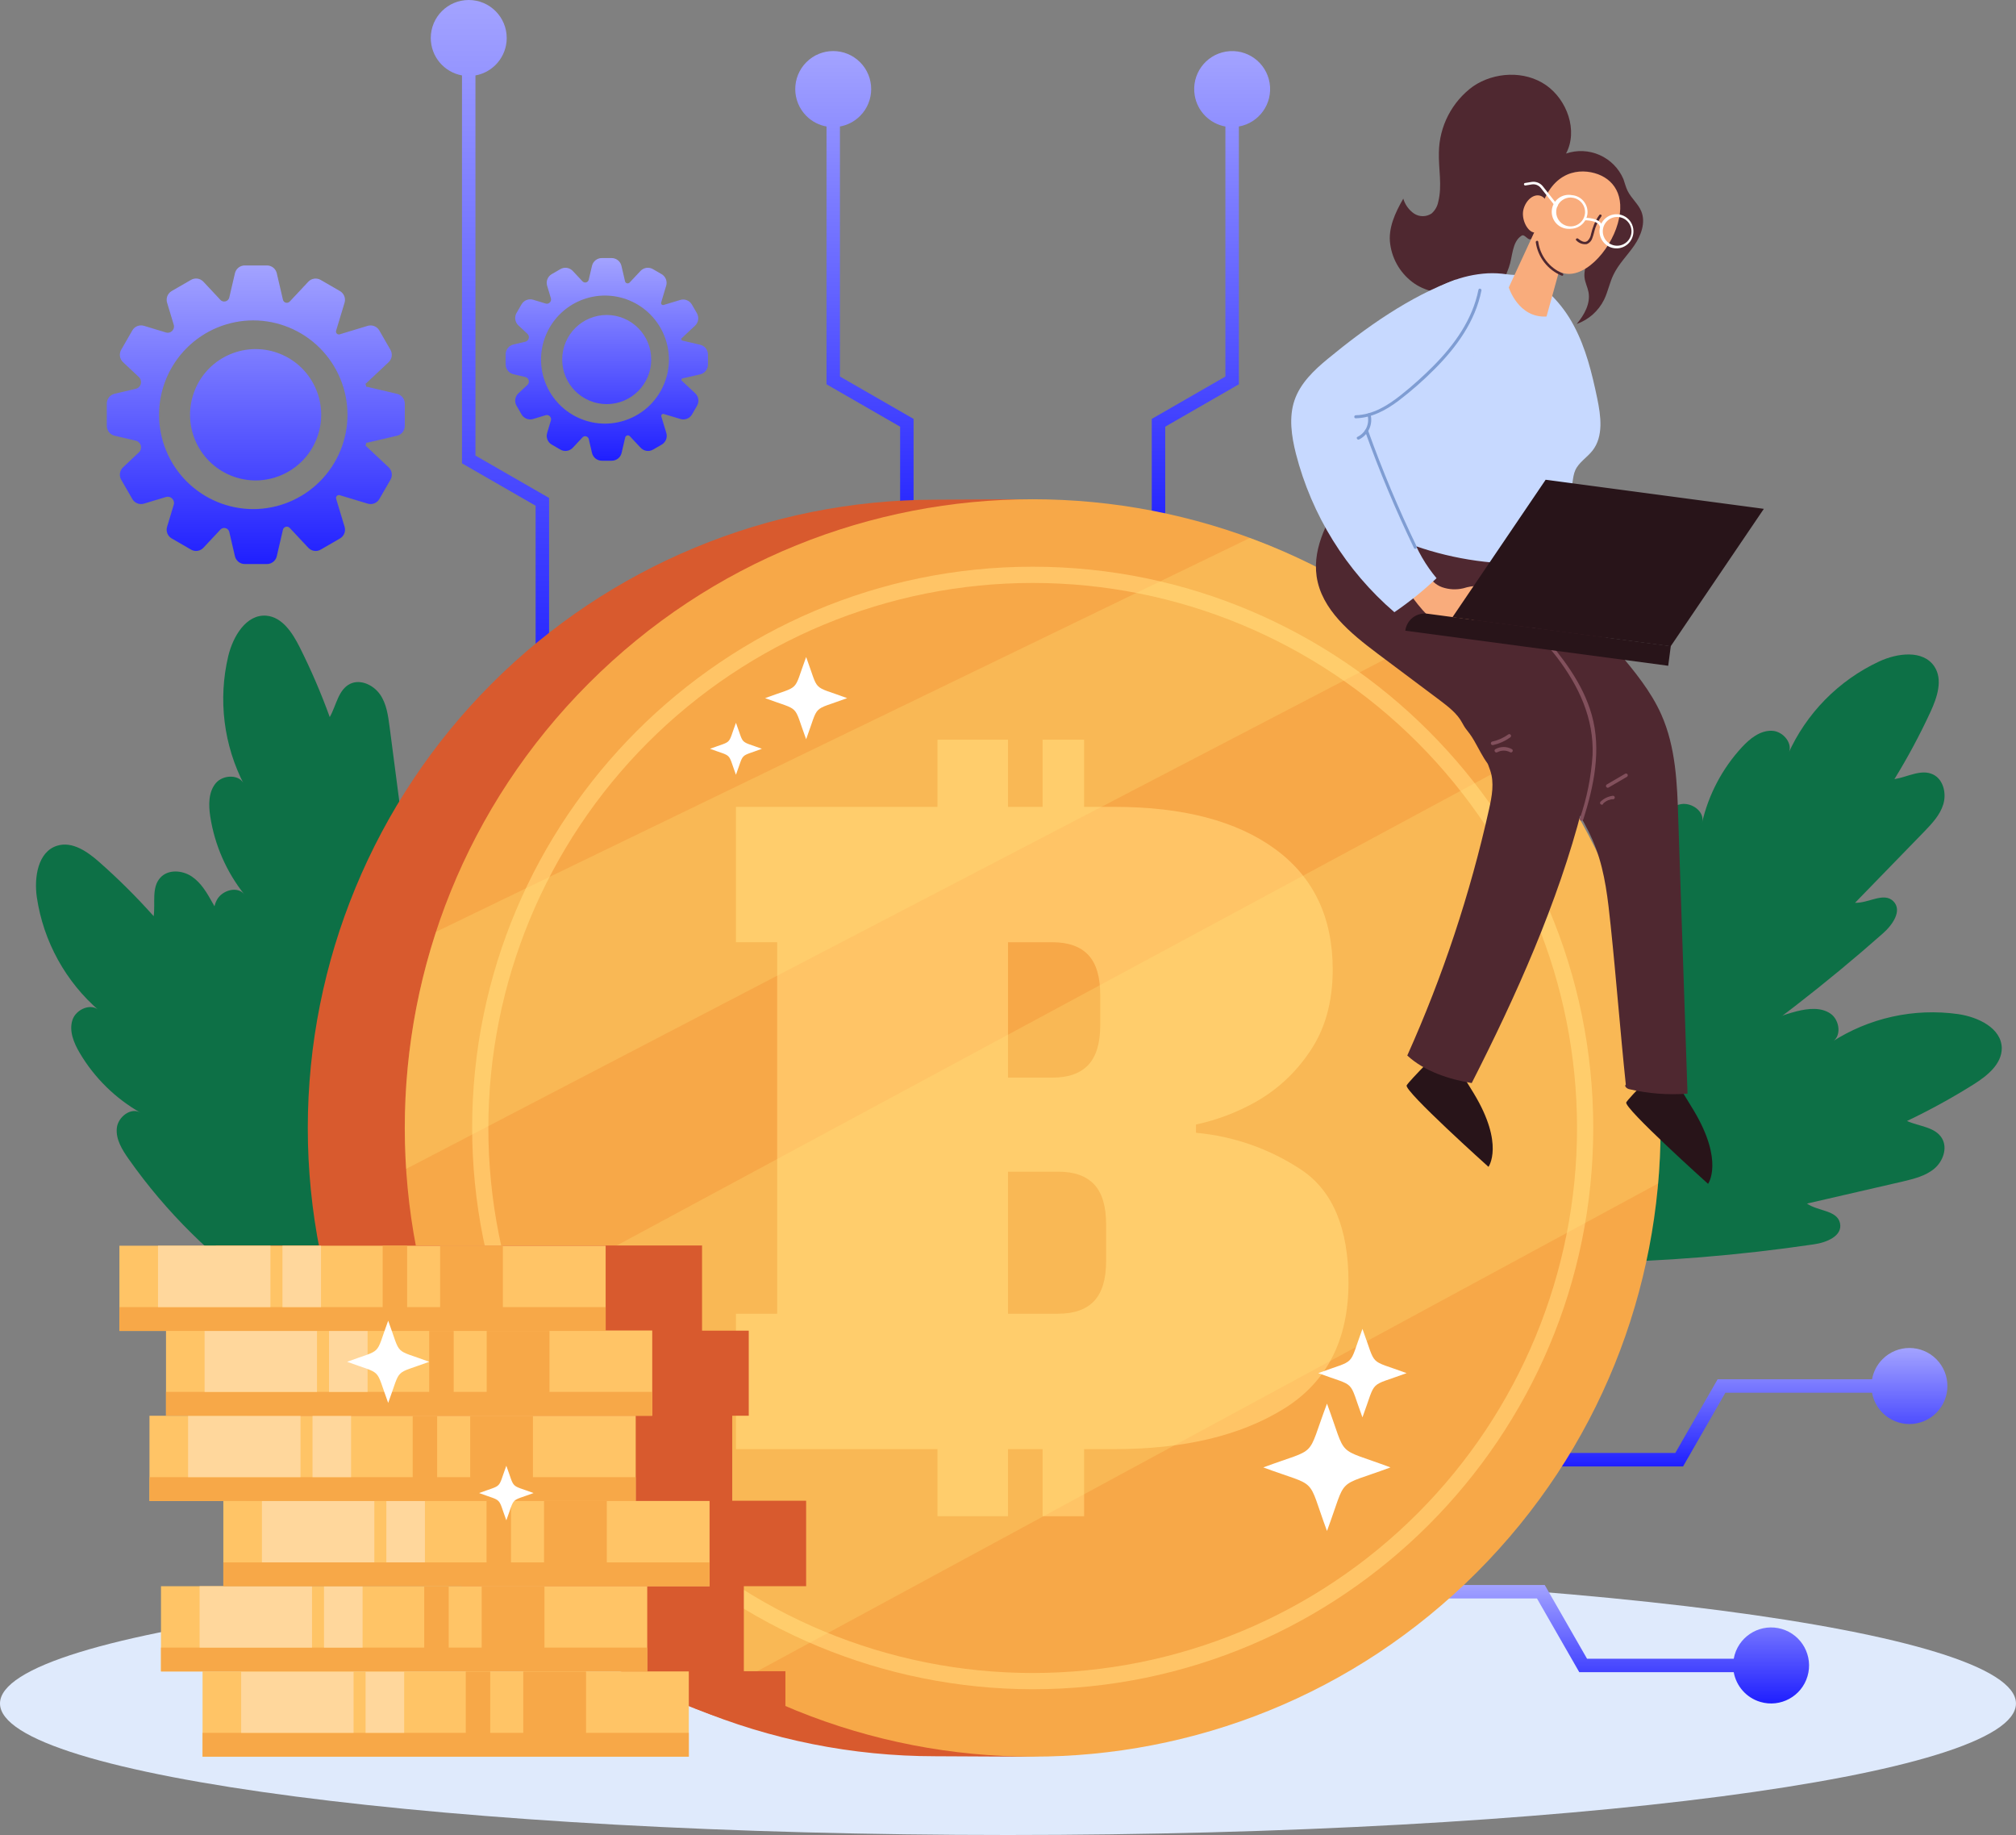 <svg width="400" height="364" viewBox="0 0 400 364" fill="none" xmlns="http://www.w3.org/2000/svg">
<rect x="0" y="0" width="400" height="364" fill="#808080" stroke="none"/>
<path d="M199.996 364C310.45 364 399.992 352.32 399.992 337.912C399.992 323.504 310.45 311.824 199.996 311.824C89.541 311.824 0 323.504 0 337.912C0 352.32 89.541 364 199.996 364Z" fill="#DFEAFC"/>
<path fill-rule="evenodd" clip-rule="evenodd" d="M170.647 12.339C173.589 15.283 173.589 20.058 170.647 23.002C169.517 24.134 168.117 24.83 166.655 25.092V74.688L181.265 83.097V108.493H178.594V84.64L163.992 76.231V25.093C162.528 24.832 161.126 24.135 159.994 23.002C157.053 20.058 157.053 15.283 159.994 12.339C162.936 9.394 167.706 9.394 170.647 12.339Z" fill="url(#paint0_linear_2_4218)"/>
<path fill-rule="evenodd" clip-rule="evenodd" d="M384.181 269.602C387.122 272.547 387.122 277.321 384.181 280.266C381.239 283.211 376.469 283.211 373.528 280.266C372.396 279.133 371.7 277.73 371.439 276.264H342.342L333.941 290.89H308.571V288.216H332.4L340.8 273.599H371.44C371.702 272.135 372.398 270.733 373.528 269.602C376.469 266.657 381.239 266.657 384.181 269.602Z" fill="url(#paint1_linear_2_4218)"/>
<path fill-rule="evenodd" clip-rule="evenodd" d="M343.993 329.039C344.041 328.77 344.105 328.501 344.184 328.233C345.362 324.239 349.551 321.957 353.541 323.137C357.531 324.316 359.811 328.51 358.633 332.504C357.455 336.498 353.265 338.78 349.275 337.6C346.451 336.766 344.483 334.42 343.993 331.704H313.349L304.957 317.079H281.12V314.413H306.499L314.891 329.039H343.993Z" fill="url(#paint2_linear_2_4218)"/>
<path fill-rule="evenodd" clip-rule="evenodd" d="M94.336 14.963C97.861 14.334 100.537 11.25 100.537 7.54C100.537 3.376 97.165 0 93.004 0C88.844 0 85.472 3.376 85.472 7.54C85.472 11.247 88.144 14.329 91.665 14.962V91.911L106.275 100.32V140.19H108.946V98.777L94.336 90.368V14.963Z" fill="url(#paint3_linear_2_4218)"/>
<path fill-rule="evenodd" clip-rule="evenodd" d="M245.807 25.096C249.846 24.371 252.571 20.533 251.91 16.464C251.242 12.353 247.371 9.563 243.265 10.232C239.159 10.901 236.372 14.775 237.04 18.885C237.566 22.126 240.083 24.545 243.136 25.097V74.688L228.525 83.097V108.493H231.196V84.64L245.807 76.231V25.096Z" fill="url(#paint4_linear_2_4218)"/>
<path d="M25.522 229.9C24.233 228.069 22.943 225.986 23.179 223.759C23.415 221.533 26.036 219.542 27.923 220.748C22.918 217.915 18.743 213.817 15.815 208.864C14.644 206.882 13.666 204.52 14.374 202.327C15.082 200.134 18.275 198.827 19.784 200.573C13.039 194.79 8.607 186.762 7.305 177.968C6.74 174.021 7.524 168.943 11.332 167.763C14.357 166.818 17.399 168.96 19.758 171.06C23.545 174.403 27.13 177.969 30.493 181.739C30.847 179.115 30.029 176.045 31.816 174.097C33.341 172.41 36.147 172.604 38.026 173.852C39.904 175.101 41.084 177.15 42.188 179.124C45.39 184.803 48.586 190.479 51.776 196.153C52.619 193.623 51.313 190.047 53.639 188.773C55.964 187.499 58.113 190.283 59.166 192.577C65.459 206.197 70.857 220.214 75.327 234.539C76.759 239.144 78.09 243.892 77.855 248.709C77.602 253.381 75.579 258.4 71.451 260.93C68.182 262.938 63.244 262.853 59.705 261.495C56.579 260.289 53.807 257.641 51.136 255.709C46.471 252.372 42.079 248.669 38 244.635C33.411 240.105 29.235 235.173 25.522 229.9Z" fill="#0D7046"/>
<path d="M328.28 163.52C329.67 161.757 331.296 159.935 333.495 159.522C335.694 159.109 338.349 161.057 337.708 163.216C338.995 157.608 341.726 152.435 345.628 148.211C347.196 146.524 349.184 144.905 351.527 144.956C353.869 145.006 355.992 147.705 354.745 149.645C358.357 141.524 364.779 134.982 372.827 131.224C376.45 129.537 381.523 128.854 383.781 132.177C385.55 134.8 384.362 138.334 383.039 141.202C380.916 145.79 378.525 150.248 375.877 154.554C378.481 154.141 381.194 152.479 383.562 153.635C385.592 154.63 386.233 157.371 385.575 159.539C384.918 161.707 383.292 163.41 381.716 165.038L368.066 179.082C370.704 179.191 373.779 176.906 375.65 178.761C377.52 180.617 375.49 183.484 373.594 185.154C362.356 195.084 350.487 204.275 338.062 212.668C334.06 215.35 329.897 217.99 325.213 219.112C320.671 220.208 315.287 219.702 311.681 216.463C308.833 213.933 307.468 209.142 307.788 205.355C308.049 201.981 309.802 198.608 310.88 195.478C314.85 183.933 320.732 173.138 328.28 163.545V163.52Z" fill="#0D7046"/>
<path d="M333.621 203.972C335.745 203.247 338.095 202.606 340.168 203.457C342.241 204.309 343.404 207.396 341.71 208.864C345.838 204.86 350.942 202.01 356.514 200.598C358.747 200.041 361.292 199.755 363.196 201.07C365.1 202.386 365.446 205.802 363.348 206.755C370.791 201.912 379.733 199.926 388.524 201.163C392.476 201.737 397.11 203.93 397.177 207.911C397.177 211.082 394.304 213.393 391.625 215.08C387.349 217.765 382.921 220.199 378.363 222.368C380.772 223.447 383.949 223.523 385.305 225.792C386.468 227.732 385.516 230.38 383.78 231.831C382.045 233.282 379.761 233.83 377.562 234.361L358.528 238.747C360.685 240.274 364.51 240.038 365.075 242.619C365.64 245.2 362.362 246.49 359.868 246.836C345.035 249.024 330.075 250.241 315.084 250.48C310.273 250.547 305.344 250.48 300.761 248.886C296.354 247.325 292.116 243.96 290.86 239.279C289.866 235.576 291.332 230.844 293.641 227.842C295.68 225.185 299 223.287 301.603 221.246C306.122 217.718 310.912 214.551 315.927 211.774C321.581 208.649 327.502 206.038 333.621 203.972Z" fill="#0D7046"/>
<path d="M42.913 185.096C42.399 182.919 41.978 180.507 43.023 178.525C44.068 176.543 47.236 175.674 48.542 177.496C44.948 173.004 42.595 167.647 41.717 161.96C41.371 159.682 41.338 157.127 42.812 155.355C44.287 153.584 47.733 153.559 48.483 155.735C44.367 147.858 43.236 138.757 45.298 130.111C46.233 126.231 48.853 121.82 52.831 122.132C55.982 122.385 58.012 125.506 59.436 128.331C61.705 132.845 63.706 137.489 65.427 142.24C66.733 139.946 67.112 136.783 69.488 135.644C71.527 134.666 74.072 135.872 75.386 137.727C76.701 139.583 76.996 141.945 77.299 144.163L79.827 163.562C81.554 161.555 81.672 157.726 84.301 157.405C86.829 157.093 87.899 160.467 88.025 162.997C88.802 177.982 88.605 193.002 87.435 207.962C87.056 212.769 86.534 217.67 84.503 222.047C82.54 226.264 78.79 230.195 74.022 231.013C70.247 231.654 65.688 229.748 62.908 227.167C60.456 224.881 58.88 221.398 57.094 218.606C54.011 213.764 51.312 208.688 49.022 203.424C46.446 197.508 44.402 191.374 42.913 185.096Z" fill="#0D7046"/>
<path d="M310.071 223.751C310.071 291.505 269.896 346.777 202.616 348.464C201.554 348.464 186.649 348.379 185.571 348.379C152.551 348.379 120.884 335.249 97.536 311.876C74.187 288.504 61.07 256.804 61.07 223.751C61.072 190.698 74.19 159 97.538 135.628C120.886 112.256 152.552 99.125 185.571 99.122C187.011 99.122 203.475 98.996 204.899 99.046C271.674 101.332 310.071 156.359 310.071 223.751Z" fill="#D85A2E"/>
<path d="M292.992 311.932C341.645 263.228 341.645 184.265 292.992 135.561C244.338 86.858 165.456 86.858 116.803 135.561C68.149 184.265 68.149 263.228 116.803 311.932C165.456 360.635 244.338 360.635 292.992 311.932Z" fill="#F7A848"/>
<path d="M204.9 335.087C175.412 335.055 147.14 323.315 126.289 302.443C105.438 281.57 93.71 253.269 93.679 223.751C93.679 162.365 143.568 112.415 204.9 112.415C266.232 112.415 316.121 162.365 316.121 223.751C316.121 285.137 266.223 335.087 204.9 335.087ZM204.9 115.637C176.256 115.637 148.785 127.028 128.531 147.303C108.276 167.578 96.897 195.077 96.897 223.751C96.897 252.424 108.276 279.924 128.531 300.199C148.785 320.474 176.256 331.865 204.9 331.865C233.544 331.865 261.015 320.474 281.269 300.199C301.523 279.924 312.902 252.424 312.902 223.751C312.902 195.077 301.523 167.578 281.269 147.303C261.015 127.028 233.544 115.637 204.9 115.637Z" fill="#FFC466"/>
<path d="M258.235 232.067C251.977 227.906 244.78 225.374 237.297 224.704V223.068C241.455 222.176 245.454 220.66 249.16 218.572C253.465 216.136 257.136 212.721 259.878 208.603C262.911 204.183 264.428 198.754 264.428 192.315C264.428 181.941 260.611 173.97 252.977 168.404C245.343 162.837 234.71 160.053 221.077 160.053H215.103V146.735H206.863V160.053H200.004V146.735H186.009V160.053H146.02V186.909H154.201V260.601H146.02V287.457H186.009V300.767H200.004V287.457H206.863V300.767H215.103V287.457H221.102C234.848 287.457 246.026 284.808 254.637 279.512C263.248 274.215 267.557 265.836 267.562 254.377C267.562 243.67 264.453 236.234 258.235 232.067ZM208.817 186.909C211.98 186.909 214.353 187.752 215.937 189.439C217.513 191.126 218.305 193.775 218.305 197.385V203.289C218.305 206.899 217.516 209.547 215.937 211.234C214.359 212.921 211.985 213.764 208.817 213.764H200.004V186.909H208.817ZM219.468 250.117C219.468 253.722 218.678 256.37 217.1 258.063C215.516 259.749 213.14 260.593 209.98 260.593H200.004V232.422H209.98C213.14 232.422 215.516 233.265 217.1 234.952C218.684 236.639 219.468 239.296 219.468 242.897V250.117Z" fill="#FFC466"/>
<g opacity="0.24">
<path d="M304.56 148.92L87.569 265.805C98.018 294.919 118.868 319.128 146.095 333.762L328.995 234.758C329.307 231.131 329.475 227.462 329.475 223.751C329.519 196.759 320.772 170.488 304.56 148.92Z" fill="#FFE97D"/>
</g>
<g opacity="0.24">
<path d="M247.981 106.714L86.525 184.834C82.404 197.405 80.307 210.553 80.316 223.785C80.316 226.509 80.417 229.2 80.585 231.873L282.915 126.535C272.42 118.076 260.622 111.382 247.981 106.714Z" fill="#FFE97D"/>
</g>
<path d="M52.097 276.062V280.793H48.827V297.662H63.48V300.007C77.079 307.025 117.793 328.111 128.443 334.462C135.9 338.916 147.452 342.374 155.836 344.491V331.51H147.587V314.641H159.947V297.696H145.286V280.827H148.564V263.958H139.296V247.064H42.828V263.933H52.097V276.062Z" fill="#D85A2E"/>
<path d="M136.667 331.552H40.191V348.464H136.667V331.552Z" fill="#FFC466"/>
<path d="M136.667 343.74H40.191V348.464H136.667V343.74Z" fill="#F7A848"/>
<path d="M116.277 331.552H103.823V346.886H116.277V331.552Z" fill="#F7A848"/>
<path d="M97.268 331.552H92.415V346.886H97.268V331.552Z" fill="#F7A848"/>
<path d="M70.154 331.552H47.851V343.732H70.154V331.552Z" fill="#FFD79C"/>
<path d="M80.189 331.552H72.538V343.732H80.189V331.552Z" fill="#FFD79C"/>
<path d="M128.418 314.65H31.942V331.561H128.418V314.65Z" fill="#FFC466"/>
<path d="M128.418 326.829H31.942V331.552H128.418V326.829Z" fill="#F7A848"/>
<path d="M108.028 314.65H95.574V329.984H108.028V314.65Z" fill="#F7A848"/>
<path d="M89.027 314.65H84.174V329.984H89.027V314.65Z" fill="#F7A848"/>
<path d="M61.905 314.65H39.602V326.829H61.905V314.65Z" fill="#FFD79C"/>
<path d="M71.94 314.65H64.289V326.829H71.94V314.65Z" fill="#FFD79C"/>
<path d="M140.787 297.738H44.312V314.65H140.787V297.738Z" fill="#FFC466"/>
<path d="M140.787 309.926H44.312V314.65H140.787V309.926Z" fill="#F7A848"/>
<path d="M120.397 297.738H107.943V313.072H120.397V297.738Z" fill="#F7A848"/>
<path d="M101.388 297.738H96.535V313.072H101.388V297.738Z" fill="#F7A848"/>
<path d="M74.274 297.738H51.971V309.918H74.274V297.738Z" fill="#FFD79C"/>
<path d="M84.309 297.738H76.658V309.918H84.309V297.738Z" fill="#FFD79C"/>
<path d="M126.135 280.836H29.659V297.747H126.135V280.836Z" fill="#FFC466"/>
<path d="M126.135 293.015H29.659V297.738H126.135V293.015Z" fill="#F7A848"/>
<path d="M105.744 280.836H93.291V296.17H105.744V280.836Z" fill="#F7A848"/>
<path d="M86.736 280.836H81.883V296.17H86.736V280.836Z" fill="#F7A848"/>
<path d="M59.622 280.836H37.318V293.015H59.622V280.836Z" fill="#FFD79C"/>
<path d="M69.656 280.836H62.006V293.015H69.656V280.836Z" fill="#FFD79C"/>
<path d="M129.412 263.924H32.937V280.836H129.412V263.924Z" fill="#FFC466"/>
<path d="M129.412 276.104H32.937V280.827H129.412V276.104Z" fill="#F7A848"/>
<path d="M109.022 263.924H96.568V279.258H109.022V263.924Z" fill="#F7A848"/>
<path d="M90.013 263.924H85.16V279.258H90.013V263.924Z" fill="#F7A848"/>
<path d="M62.899 263.924H40.596V276.104H62.899V263.924Z" fill="#FFD79C"/>
<path d="M72.934 263.924H65.283V276.104H72.934V263.924Z" fill="#FFD79C"/>
<path d="M120.169 247.106H23.693V264.017H120.169V247.106Z" fill="#FFC466"/>
<path d="M120.169 259.286H23.693V264.009H120.169V259.286Z" fill="#F7A848"/>
<path d="M99.779 247.106H87.325V262.44H99.779V247.106Z" fill="#F7A848"/>
<path d="M80.778 247.106H75.925V262.44H80.778V247.106Z" fill="#F7A848"/>
<path d="M53.656 247.106H31.352V259.286H53.656V247.106Z" fill="#FFD79C"/>
<path d="M63.691 247.106H56.04V259.286H63.691V247.106Z" fill="#FFD79C"/>
<path d="M315.06 48.591C315.725 50.691 314.133 52.901 314.394 55.086C314.512 56.064 314.992 56.967 315.178 57.937C315.607 60.222 314.335 62.474 312.844 64.263C315.208 63.422 317.153 61.696 318.27 59.447C319.037 57.869 319.365 56.073 320.123 54.512C321.151 52.353 322.921 50.649 324.269 48.676C325.617 46.702 326.561 44.155 325.659 41.928C325.036 40.418 323.671 39.339 322.946 37.879C322.575 37.129 322.382 36.302 322.104 35.518C321.19 33.395 319.511 31.696 317.401 30.758C315.291 29.82 312.906 29.712 310.72 30.457C313.138 25.945 310.948 19.804 306.743 16.886C302.539 13.968 296.523 14.246 292.284 17.122C290.213 18.63 288.521 20.601 287.342 22.877C286.163 25.154 285.53 27.674 285.493 30.238C285.409 33.51 286.176 36.85 285.367 40.03C285.197 40.934 284.728 41.754 284.036 42.358C283.519 42.699 282.914 42.881 282.296 42.881C281.677 42.881 281.072 42.699 280.556 42.358C279.533 41.645 278.784 40.603 278.432 39.406C276.832 42.156 275.374 45.31 275.837 48.439C276.053 50.017 276.598 51.532 277.437 52.885C278.276 54.238 279.391 55.399 280.707 56.292C283.235 57.979 286.403 58.367 289.437 58.409C291.664 58.527 293.894 58.209 296 57.473C298.09 56.629 298.587 55.17 299.371 53.062C300.154 50.953 299.952 48.001 301.898 46.752C302.522 46.356 303.078 47.706 303.777 47.453C304.999 46.989 307.645 44.568 308.378 43.48C309.296 42.114 309.836 40.258 311.386 39.71C312.936 39.161 314.798 40.553 315.548 42.122C315.979 43.163 316.159 44.291 316.074 45.415C315.989 46.539 315.641 47.627 315.06 48.591Z" fill="#4F2830"/>
<path d="M286.183 207.835C286.183 207.835 279.729 214.237 279.106 215.291C278.482 216.345 295.334 231.46 295.334 231.46C295.334 231.46 298.544 227.024 292.435 216.919C286.327 206.814 286.183 207.835 286.183 207.835Z" fill="#281419"/>
<path d="M329.753 211.209C329.753 211.209 323.291 217.611 322.676 218.665C322.061 219.719 338.904 234.834 338.904 234.834C338.904 234.834 342.114 230.38 336.047 220.259C329.981 210.138 329.753 211.209 329.753 211.209Z" fill="#281419"/>
<path d="M266.888 97.638C263.695 102.699 260.375 108.384 261.234 114.33C262.195 120.934 267.975 125.624 273.292 129.63L285.678 138.908C287.363 140.19 289.141 141.531 290.135 143.412C291.129 145.293 291.382 144.829 293.021 147.875C295.662 152.783 294.794 150.312 295.662 152.783C296.53 155.254 296.016 157.979 295.443 160.534C291.698 177.322 286.264 193.687 279.224 209.378C282.594 212.499 287.481 214.093 292.006 214.844C300.752 197.68 309.127 179.04 313.913 160.382C315.227 155.322 316.39 150.016 315.598 144.829C313.803 133.324 303.17 125.632 296.783 115.89C293.278 110.551 290.952 104.377 286.579 99.713C282.206 95.049 274.665 92.341 269.416 95.968C268.775 96.415 268.017 96.963 267.301 96.66C266.585 96.356 266.34 97.115 266.888 97.638Z" fill="#4F2830"/>
<path d="M310.012 116.042L320.966 129.183C324.235 133.097 327.546 137.069 329.619 141.725C332.501 148.194 332.787 155.465 332.989 162.542C333.607 180.676 334.22 198.81 334.826 216.944C330.93 217.237 327.012 216.933 323.207 216.042C322.76 215.932 322.213 215.418 322.583 215.148C321.48 204.638 320.679 194.061 319.575 183.586C319.036 178.449 318.48 173.245 316.694 168.404C314.908 163.562 311.942 159.227 309.111 154.908C300.356 141.742 291.972 127.336 291.543 111.521C291.458 108.198 291.804 104.656 293.801 101.999C295.798 99.342 299.918 98.06 302.547 100.084C304.038 101.231 304.738 103.112 305.361 104.892C306.558 108.24 307.729 113.301 310.012 116.042Z" fill="#4F2830"/>
<path d="M314.14 162.584C316.255 155.912 317.772 148.726 315.825 141.818C314.048 135.484 309.927 130.305 305.714 125.371C303.187 122.36 300.195 118.522 301.434 114.338C301.455 114.249 301.44 114.155 301.393 114.077C301.346 113.998 301.27 113.941 301.182 113.917C301.094 113.893 301 113.904 300.919 113.948C300.839 113.992 300.779 114.065 300.752 114.153C298.873 120.521 305.512 125.894 308.916 130.381C313.247 136.091 316.272 142.476 315.986 149.78C315.709 154.075 314.859 158.313 313.458 162.381C313.323 162.811 313.997 162.997 314.14 162.567V162.584Z" fill="#82505C"/>
<path d="M304.03 118.707C304.42 118.413 304.71 118.006 304.861 117.542C305.011 117.077 305.016 116.577 304.872 116.11C304.847 116.021 304.788 115.945 304.707 115.9C304.627 115.854 304.532 115.842 304.443 115.865C304.398 115.877 304.356 115.897 304.32 115.925C304.283 115.953 304.253 115.988 304.23 116.029C304.207 116.069 304.193 116.113 304.187 116.159C304.182 116.204 304.186 116.251 304.198 116.295C304.198 116.388 304.249 116.472 304.266 116.565C304.266 116.523 304.283 116.658 304.266 116.565C304.266 116.607 304.266 116.616 304.266 116.641C304.266 116.666 304.266 116.734 304.266 116.784C304.266 116.835 304.266 116.877 304.266 116.919C304.266 116.961 304.266 116.97 304.266 116.995C304.266 116.945 304.266 117.02 304.266 116.995C304.252 117.093 304.23 117.189 304.198 117.282C304.189 117.328 304.175 117.374 304.156 117.417C304.156 117.349 304.156 117.417 304.156 117.459L304.021 117.704L303.979 117.763C303.979 117.813 304.03 117.704 303.979 117.763L303.887 117.864L303.794 117.965H303.743C303.664 118.016 303.608 118.094 303.584 118.185C303.561 118.276 303.572 118.372 303.617 118.454C303.664 118.534 303.741 118.592 303.831 118.616C303.921 118.64 304.017 118.627 304.097 118.581L304.03 118.707Z" fill="#82505C"/>
<path d="M297.095 149.215C297.484 149.005 297.918 148.896 298.359 148.896C298.8 148.896 299.235 149.005 299.623 149.215C300.019 149.434 300.373 148.827 299.985 148.608C299.483 148.327 298.918 148.18 298.342 148.18C297.767 148.18 297.201 148.327 296.699 148.608C296.312 148.827 296.699 149.451 297.062 149.215H297.095Z" fill="#82505C"/>
<path d="M296.27 147.79C297.484 147.521 298.631 147.007 299.64 146.28C299.717 146.229 299.772 146.153 299.795 146.064C299.819 145.975 299.808 145.881 299.766 145.799C299.744 145.759 299.713 145.723 299.676 145.695C299.64 145.666 299.598 145.646 299.553 145.634C299.508 145.622 299.461 145.619 299.416 145.626C299.37 145.633 299.326 145.648 299.286 145.672C298.321 146.368 297.222 146.856 296.059 147.106C295.969 147.134 295.894 147.195 295.849 147.276C295.803 147.358 295.791 147.454 295.815 147.545C295.84 147.634 295.899 147.709 295.98 147.755C296.06 147.801 296.155 147.813 296.244 147.79H296.27Z" fill="#82505C"/>
<path d="M318.068 159.421L318.278 159.227L318.337 159.176C318.373 159.143 318.413 159.115 318.455 159.092C318.617 158.975 318.789 158.873 318.969 158.788L319.104 158.721H319.171L319.441 158.628L319.744 158.552H319.888H320.039C320.131 158.55 320.219 158.513 320.284 158.449C320.35 158.385 320.389 158.298 320.393 158.206C320.393 158.029 320.233 157.827 320.039 157.852C319.11 157.961 318.243 158.373 317.57 159.024C317.537 159.057 317.51 159.095 317.492 159.138C317.474 159.181 317.465 159.227 317.465 159.273C317.465 159.32 317.474 159.366 317.492 159.408C317.51 159.451 317.537 159.49 317.57 159.522C317.637 159.587 317.726 159.624 317.819 159.624C317.912 159.624 318.001 159.587 318.068 159.522V159.421Z" fill="#82505C"/>
<path d="M319.138 156.233L322.836 154.073C322.905 154.021 322.952 153.945 322.969 153.861C322.986 153.776 322.971 153.688 322.927 153.613C322.884 153.539 322.815 153.483 322.733 153.455C322.651 153.428 322.562 153.432 322.483 153.466L318.784 155.625C318.715 155.678 318.668 155.753 318.651 155.838C318.635 155.923 318.649 156.011 318.693 156.085C318.736 156.16 318.805 156.216 318.887 156.243C318.969 156.27 319.058 156.266 319.138 156.233Z" fill="#82505C"/>
<path d="M280.21 60.349C274.413 65.148 270.478 71.811 267.141 78.559C263.881 85.155 261.243 93.497 265.549 99.443C267.234 101.729 269.694 103.272 272.197 104.58C279.609 108.458 287.711 110.837 296.042 111.58C298.705 111.816 301.468 111.867 303.937 110.855C306.406 109.843 308.521 107.532 308.554 104.866C308.554 103.829 308.268 102.775 308.554 101.779C308.984 100.16 310.711 99.249 311.461 97.722C312.144 96.347 311.933 94.677 312.557 93.277C313.273 91.683 314.916 90.747 315.994 89.355C318.177 86.538 317.637 82.532 316.913 79.04C315.876 74.072 314.663 69.062 312.262 64.583C311.116 62.412 309.657 60.423 307.931 58.679C306.38 57.144 304.105 55.12 301.889 54.689C300.946 54.504 299.935 54.554 298.966 54.411C297.703 54.22 296.424 54.155 295.149 54.217C292.59 54.366 290.074 54.936 287.7 55.904C284.986 56.984 282.459 58.484 280.21 60.349Z" fill="#C7D9FF"/>
<path d="M320.991 44.332C319.449 49.848 313.963 55.862 309.574 53.981C305.959 52.429 304.071 48.675 305.293 43.084C307.181 34.396 312.615 33.283 316.398 34.345C320.182 35.408 322.566 38.816 320.991 44.332Z" fill="#F9AC7C"/>
<path d="M306.995 42.78C306.49 44.602 305.495 46.449 304.198 46.078C302.9 45.707 301.78 43.286 302.294 41.464C302.808 39.642 304.274 38.453 305.571 38.816C306.869 39.178 307.509 40.958 306.995 42.78Z" fill="#F9AC7C"/>
<path d="M317.317 42.662C316.899 43.237 316.551 43.86 316.281 44.517C316.033 45.149 315.83 45.797 315.674 46.457C315.596 46.98 315.34 47.46 314.95 47.815C314.326 48.254 313.602 47.722 313.104 47.335C312.86 47.141 312.506 47.486 312.759 47.689C313.019 47.967 313.343 48.179 313.702 48.307C314.061 48.435 314.446 48.474 314.823 48.423C315.093 48.32 315.336 48.157 315.532 47.944C315.728 47.732 315.872 47.477 315.952 47.2C316.214 46.55 316.315 45.842 316.551 45.175C316.838 44.369 317.238 43.608 317.739 42.915C317.924 42.653 317.494 42.4 317.317 42.662Z" fill="#4F2830"/>
<path d="M311.613 45.395H311.335C310.863 45.406 310.393 45.318 309.957 45.137C309.521 44.955 309.128 44.684 308.803 44.34C308.479 43.996 308.23 43.588 308.073 43.142C307.916 42.696 307.855 42.222 307.893 41.75C307.931 41.279 308.067 40.821 308.294 40.406C308.52 39.99 308.831 39.628 309.206 39.341C309.582 39.053 310.013 38.849 310.473 38.739C310.933 38.63 311.41 38.619 311.875 38.706C312.76 38.773 313.583 39.187 314.165 39.858C314.748 40.529 315.042 41.404 314.984 42.291C314.912 43.135 314.525 43.921 313.901 44.493C313.276 45.065 312.46 45.381 311.613 45.378V45.395ZM311.613 39.178C311.058 39.182 310.516 39.347 310.052 39.654C309.589 39.96 309.225 40.395 309.004 40.905C308.783 41.415 308.715 41.979 308.808 42.527C308.901 43.075 309.151 43.584 309.528 43.992C309.905 44.401 310.393 44.69 310.931 44.827C311.47 44.963 312.036 44.939 312.561 44.759C313.087 44.578 313.548 44.249 313.89 43.811C314.232 43.373 314.439 42.845 314.487 42.291C314.545 41.534 314.302 40.785 313.811 40.207C313.321 39.629 312.621 39.268 311.866 39.204L311.613 39.178Z" fill="white"/>
<path d="M320.747 49.258H320.469C320.029 49.225 319.6 49.105 319.208 48.903C318.816 48.702 318.468 48.424 318.185 48.085C317.819 47.664 317.563 47.158 317.44 46.614C317.317 46.069 317.331 45.502 317.481 44.965C317.631 44.427 317.912 43.935 318.298 43.532C318.685 43.13 319.165 42.83 319.696 42.659C320.227 42.488 320.792 42.452 321.341 42.553C321.889 42.655 322.404 42.891 322.839 43.241C323.274 43.59 323.615 44.043 323.832 44.557C324.049 45.071 324.136 45.632 324.083 46.187C324.012 47.024 323.631 47.805 323.016 48.376C322.4 48.947 321.594 49.267 320.755 49.274L320.747 49.258ZM320.747 43.041C320.002 43.071 319.298 43.392 318.787 43.935C318.276 44.479 317.998 45.201 318.013 45.947C318.028 46.693 318.334 47.404 318.867 47.926C319.399 48.448 320.115 48.741 320.86 48.741C321.606 48.741 322.322 48.448 322.854 47.926C323.386 47.404 323.693 46.693 323.708 45.947C323.723 45.201 323.445 44.479 322.934 43.935C322.422 43.392 321.719 43.071 320.974 43.041H320.747Z" fill="white"/>
<path d="M317.452 45.007C317.157 43.64 314.435 43.699 314.41 43.691V43.202C314.537 43.202 317.561 43.134 317.949 44.889L317.452 45.007Z" fill="white"/>
<path d="M308.799 41.026C308.762 41.025 308.725 41.016 308.692 41C308.658 40.984 308.629 40.961 308.605 40.933L305.715 37.281C305.507 37.017 305.233 36.813 304.92 36.69C304.608 36.567 304.269 36.529 303.937 36.581L302.665 36.791C302.599 36.801 302.532 36.784 302.478 36.745C302.424 36.705 302.389 36.646 302.378 36.581C302.372 36.549 302.373 36.516 302.38 36.485C302.387 36.453 302.4 36.424 302.419 36.398C302.438 36.371 302.462 36.35 302.49 36.333C302.518 36.317 302.548 36.306 302.58 36.302L303.861 36.091C304.276 36.022 304.702 36.063 305.095 36.211C305.489 36.359 305.836 36.609 306.102 36.935L308.992 40.604C309.038 40.65 309.064 40.712 309.064 40.777C309.064 40.842 309.038 40.904 308.992 40.95C308.94 40.999 308.871 41.026 308.799 41.026Z" fill="white"/>
<path d="M304.644 45.58L299.361 57.017C299.361 57.017 301.24 63.115 306.852 62.786L309.995 51.425L304.644 45.58Z" fill="#F9AC7C"/>
<path d="M310.004 54.209C308.728 53.672 307.614 52.812 306.771 51.713C305.929 50.614 305.388 49.314 305.201 47.942C305.142 47.63 304.662 47.765 304.721 48.077C304.929 49.533 305.515 50.91 306.42 52.07C307.324 53.23 308.516 54.133 309.877 54.689C310.172 54.799 310.307 54.318 310.004 54.209Z" fill="#4F2830"/>
<path d="M295.301 118.058C295.244 117.562 295.011 117.104 294.645 116.766C294.278 116.428 293.802 116.234 293.304 116.219C292.305 116.226 291.314 116.386 290.363 116.692C288.968 117.027 287.507 116.957 286.15 116.489C285.481 116.251 284.872 115.871 284.364 115.374C283.857 114.878 283.463 114.277 283.21 113.613C281.861 114.804 280.644 116.136 279.578 117.586C281.786 120.588 284.322 124.139 288.004 124.333C291.518 124.443 295.208 121.508 295.301 118.058Z" fill="#F9AC7C"/>
<path d="M288.914 55.44C279.645 58.814 271.034 64.937 263.442 71.187C260.696 73.448 257.991 76.029 256.845 79.403C255.699 82.776 256.247 86.513 257.123 89.988C260.267 102.227 267.087 113.205 276.662 121.44C279.626 119.417 282.424 117.161 285.029 114.693C280.875 109.75 277.783 102.488 278.996 96.137C279.949 91.143 283.361 87.044 286.445 83.021C289.529 78.998 292.537 74.409 292.436 69.332C292.368 66.261 291.163 63.352 289.984 60.518C289.192 58.687 289.706 57.279 288.914 55.44Z" fill="#C7D9FF"/>
<path d="M293.345 57.473C292.166 63.377 288.602 68.353 284.422 72.571C282.379 74.637 280.212 76.578 277.934 78.382C275.339 80.44 272.407 82.27 269.003 82.371C268.607 82.371 268.607 82.996 269.003 82.979C272.205 82.886 275.019 81.359 277.53 79.462C280.022 77.562 282.382 75.494 284.591 73.271C288.947 68.927 292.705 63.782 293.935 57.633C294.011 57.254 293.421 57.085 293.345 57.473Z" fill="#7F9DD3"/>
<path d="M271.345 82.355C271.561 83.193 271.479 84.081 271.113 84.865C270.747 85.65 270.12 86.283 269.34 86.656C268.986 86.817 269.34 87.348 269.652 87.179C270.547 86.738 271.263 86.001 271.679 85.093C272.095 84.185 272.185 83.161 271.935 82.194C271.914 82.116 271.863 82.049 271.792 82.009C271.722 81.969 271.638 81.958 271.56 81.979C271.482 82.001 271.415 82.052 271.375 82.122C271.335 82.193 271.324 82.276 271.345 82.355Z" fill="#7F9DD3"/>
<path d="M270.849 85.551C273.673 93.438 276.913 101.169 280.556 108.712C280.733 109.067 281.255 108.755 281.086 108.409C277.464 100.911 274.243 93.224 271.439 85.383C271.304 85.02 270.714 85.18 270.849 85.551Z" fill="#7F9DD3"/>
<path d="M331.481 128.205L288.189 122.435L306.676 95.167L349.968 100.936L331.481 128.205Z" fill="#281419"/>
<path d="M330.993 132.068L278.828 125.109C278.892 124.6 279.055 124.108 279.309 123.663C279.563 123.217 279.903 122.826 280.309 122.512C280.714 122.199 281.178 121.969 281.673 121.835C282.168 121.702 282.685 121.668 283.193 121.735L331.506 128.171L330.993 132.068Z" fill="#281419"/>
<path fill-rule="evenodd" clip-rule="evenodd" d="M80.316 84.488C80.316 85.417 79.676 86.224 78.771 86.436L72.772 87.838C72.756 87.842 72.741 87.83 72.741 87.813C72.741 87.782 72.697 87.777 72.689 87.807C72.638 88.021 72.584 88.233 72.526 88.444C72.519 88.469 72.555 88.483 72.567 88.46C72.574 88.448 72.591 88.445 72.601 88.455L77.115 92.699C77.791 93.335 77.941 94.351 77.478 95.155L75.269 98.988C74.805 99.793 73.847 100.173 72.958 99.904L67.402 98.227C67.198 98.166 66.977 98.224 66.829 98.377C66.687 98.525 66.635 98.738 66.695 98.935L68.374 104.498C68.642 105.386 68.264 106.342 67.461 106.807L63.634 109.022C62.829 109.488 61.809 109.337 61.173 108.658L57.483 104.721C57.28 104.505 56.974 104.42 56.689 104.502C56.414 104.581 56.203 104.803 56.138 105.082L54.917 110.336C54.707 111.243 53.899 111.884 52.969 111.884H48.562C47.632 111.884 46.825 111.243 46.614 110.337L45.492 105.516C45.404 105.141 45.105 104.852 44.731 104.758C44.373 104.669 43.994 104.774 43.742 105.043L40.359 108.657C39.723 109.337 38.703 109.488 37.898 109.022L34.064 106.806C33.261 106.342 32.882 105.385 33.151 104.497L34.476 100.107C34.607 99.675 34.477 99.206 34.154 98.889C33.836 98.576 33.375 98.453 32.947 98.582L28.566 99.904C27.676 100.173 26.719 99.793 26.255 98.988L24.046 95.154C23.583 94.351 23.733 93.335 24.408 92.699L27.564 89.73C27.928 89.387 28.063 88.87 27.935 88.387C27.808 87.909 27.434 87.53 26.952 87.417L22.735 86.428C21.831 86.216 21.191 85.409 21.191 84.481V80.06C21.191 79.131 21.831 78.325 22.735 78.113L26.947 77.125C27.432 77.012 27.808 76.633 27.936 76.151C28.064 75.666 27.928 75.145 27.562 74.801L24.41 71.841C23.733 71.206 23.583 70.189 24.045 69.385L26.255 65.547C26.719 64.741 27.678 64.361 28.568 64.631L32.952 65.959C33.377 66.088 33.836 65.964 34.151 65.651C34.474 65.332 34.606 64.863 34.475 64.429L33.151 60.044C32.882 59.155 33.261 58.199 34.064 57.734L37.898 55.518C38.703 55.053 39.723 55.204 40.359 55.883L43.742 59.498C43.994 59.767 44.373 59.872 44.731 59.783C45.105 59.689 45.404 59.4 45.492 59.024L46.614 54.203C46.825 53.298 47.632 52.657 48.562 52.657H52.969C53.899 52.657 54.707 53.298 54.917 54.204L56.138 59.458C56.203 59.737 56.414 59.959 56.689 60.039C56.974 60.12 57.28 60.036 57.483 59.82L61.164 55.891C61.8 55.212 62.82 55.062 63.626 55.528L67.452 57.742C68.255 58.207 68.633 59.163 68.365 60.052L66.686 65.606C66.626 65.803 66.677 66.016 66.819 66.165C66.968 66.323 67.193 66.382 67.4 66.319L72.947 64.639C73.838 64.369 74.796 64.749 75.261 65.555L77.47 69.393C77.933 70.198 77.782 71.214 77.105 71.849L72.593 76.085C72.582 76.095 72.565 76.093 72.558 76.08C72.545 76.057 72.509 76.072 72.516 76.098C72.575 76.311 72.629 76.525 72.681 76.742C72.688 76.772 72.732 76.767 72.732 76.736C72.732 76.719 72.748 76.707 72.764 76.711L78.772 78.121C79.677 78.333 80.316 79.14 80.316 80.068V84.488ZM63.465 95.497C66.97 91.989 68.942 87.232 68.949 82.27C68.942 77.308 66.97 72.552 63.465 69.043C59.961 65.535 55.209 63.561 50.252 63.554C45.295 63.561 40.544 65.535 37.039 69.043C33.534 72.552 31.562 77.308 31.555 82.27C31.56 87.233 33.531 91.991 37.036 95.5C40.542 99.009 45.295 100.982 50.252 100.987C55.209 100.98 59.961 99.006 63.465 95.497ZM55.65 70.223C62.299 72.95 65.48 80.556 62.756 87.211C60.032 93.867 52.434 97.051 45.786 94.325C39.137 91.598 35.956 83.992 38.68 77.337C41.404 70.681 49.002 67.496 55.65 70.223Z" fill="url(#paint5_linear_2_4218)"/>
<path fill-rule="evenodd" clip-rule="evenodd" d="M140.467 72.315C140.467 73.249 139.821 74.058 138.91 74.265L135.364 75.071C135.354 75.073 135.344 75.066 135.344 75.055C135.344 75.036 135.314 75.033 135.31 75.052C135.275 75.199 135.235 75.344 135.194 75.485C135.189 75.503 135.214 75.514 135.224 75.498C135.229 75.489 135.242 75.487 135.249 75.494L137.943 78.014C138.622 78.65 138.773 79.669 138.309 80.474L137.315 82.198C136.851 83.001 135.896 83.381 135.007 83.114L131.697 82.12C131.557 82.078 131.404 82.118 131.303 82.225C131.207 82.326 131.173 82.471 131.213 82.605L132.206 85.882C132.474 86.77 132.097 87.727 131.294 88.192L129.58 89.184C128.776 89.65 127.757 89.5 127.121 88.823L124.959 86.523C124.823 86.378 124.617 86.327 124.426 86.382C124.241 86.435 124.093 86.581 124.05 86.769L123.335 89.841C123.124 90.747 122.317 91.388 121.387 91.388H119.406C118.476 91.388 117.669 90.747 117.458 89.842L116.816 87.083C116.754 86.818 116.532 86.614 116.267 86.55C116.017 86.489 115.761 86.563 115.585 86.752L113.647 88.82C113.011 89.499 111.991 89.649 111.185 89.183L109.471 88.191C108.669 87.726 108.291 86.772 108.558 85.884L109.306 83.394C109.395 83.1 109.304 82.781 109.084 82.565C108.872 82.356 108.564 82.274 108.279 82.36L105.787 83.111C104.898 83.38 103.941 83 103.477 82.196L102.487 80.479C102.021 79.672 102.176 78.649 102.859 78.014L104.654 76.348C104.903 76.117 104.995 75.767 104.903 75.44C104.813 75.118 104.56 74.859 104.234 74.783L101.871 74.231C100.966 74.019 100.326 73.212 100.326 72.283V70.291C100.326 69.363 100.964 68.557 101.868 68.344L104.237 67.787C104.562 67.71 104.813 67.456 104.903 67.134C104.994 66.805 104.902 66.451 104.652 66.219L102.859 64.554C102.176 63.92 102.021 62.897 102.487 62.089L103.476 60.375C103.941 59.57 104.899 59.191 105.789 59.461L108.271 60.214C108.561 60.302 108.873 60.221 109.088 60.007C109.306 59.791 109.395 59.471 109.307 59.177L108.558 56.684C108.291 55.797 108.669 54.842 109.471 54.378L111.185 53.386C111.991 52.919 113.011 53.07 113.647 53.749L115.586 55.818C115.762 56.006 116.034 56.08 116.285 56.019C116.551 55.955 116.754 55.751 116.816 55.484L117.458 52.735C117.669 51.83 118.476 51.189 119.405 51.189H121.354C122.283 51.189 123.09 51.83 123.301 52.735L124.016 55.801C124.06 55.99 124.202 56.14 124.388 56.193C124.581 56.249 124.788 56.192 124.926 56.046L127.087 53.745C127.723 53.068 128.742 52.919 129.547 53.384L131.264 54.379C132.065 54.843 132.443 55.796 132.177 56.684L131.178 60.018C131.139 60.149 131.175 60.29 131.27 60.389C131.373 60.495 131.526 60.541 131.667 60.498L134.972 59.5C135.861 59.231 136.818 59.611 137.282 60.416L138.276 62.138C138.74 62.943 138.589 63.961 137.912 64.597L135.215 67.125C135.208 67.132 135.196 67.13 135.191 67.121C135.182 67.105 135.157 67.115 135.162 67.133C135.203 67.278 135.242 67.423 135.277 67.567C135.282 67.586 135.31 67.582 135.31 67.564C135.31 67.553 135.32 67.546 135.33 67.548L138.922 68.388C139.827 68.6 140.467 69.407 140.467 70.336V72.315ZM129.002 80.308C131.381 77.927 132.719 74.698 132.724 71.331C132.719 67.963 131.381 64.735 129.002 62.354C126.623 59.972 123.398 58.633 120.034 58.628C116.669 58.631 113.443 59.97 111.064 62.351C108.685 64.733 107.347 67.963 107.345 71.331C107.349 74.698 108.688 77.927 111.066 80.308C113.445 82.689 116.67 84.029 120.034 84.033C123.398 84.029 126.623 82.689 129.002 80.308ZM129.21 71.322C129.21 76.204 125.257 80.162 120.38 80.162C115.503 80.162 111.549 76.204 111.549 71.322C111.549 66.44 115.503 62.483 120.38 62.483C125.257 62.483 129.21 66.44 129.21 71.322Z" fill="url(#paint6_linear_2_4218)"/>
<path d="M263.291 303.693C259.171 292.543 261.833 295.217 250.652 291.084C261.791 286.951 259.078 289.624 263.291 278.432C267.42 289.582 264.749 286.909 275.888 291.084C264.749 295.217 267.42 292.543 263.291 303.693Z" fill="white"/>
<path d="M270.326 281.156C267.453 273.396 269.307 275.252 261.563 272.384C269.307 269.508 267.462 271.364 270.326 263.604C273.2 271.364 271.337 269.508 279.089 272.384C271.337 275.252 273.2 273.396 270.326 281.156Z" fill="white"/>
<path d="M100.462 301.576C98.692 296.794 99.838 297.941 95.061 296.17C99.838 294.39 98.692 295.537 100.462 290.755C102.231 295.537 101.093 294.39 105.871 296.17C101.093 297.941 102.239 296.794 100.462 301.576Z" fill="white"/>
<path d="M77.021 278.288C74.35 271.077 76.077 272.798 68.873 270.132C76.077 267.459 74.35 269.188 77.021 261.976C79.683 269.188 77.965 267.459 85.169 270.132C77.965 272.798 79.683 271.077 77.021 278.288Z" fill="white"/>
<path d="M159.948 146.642C157.277 139.431 159.004 141.16 151.8 138.486C159.004 135.813 157.277 137.542 159.948 130.33C162.61 137.542 160.891 135.813 168.087 138.486C160.883 141.16 162.602 139.431 159.948 146.642Z" fill="white"/>
<path d="M146.02 153.685C144.335 149.131 145.422 150.219 140.872 148.532C145.422 146.845 144.335 147.933 146.02 143.378C147.705 147.933 146.618 146.845 151.168 148.532C146.618 150.253 147.705 149.131 146.02 153.685Z" fill="white"/>
<defs>
<linearGradient id="paint0_linear_2_4218" x1="169.526" y1="10.127" x2="169.526" y2="108.496" gradientUnits="userSpaceOnUse">
<stop stop-color="#A3A3FF"/>
<stop offset="1" stop-color="#1F1FFF"/>
</linearGradient>
<linearGradient id="paint1_linear_2_4218" x1="347.478" y1="267.393" x2="347.478" y2="290.89" gradientUnits="userSpaceOnUse">
<stop stop-color="#A3A3FF"/>
<stop offset="1" stop-color="#1F1FFF"/>
</linearGradient>
<linearGradient id="paint2_linear_2_4218" x1="320.031" y1="314.413" x2="320.031" y2="337.912" gradientUnits="userSpaceOnUse">
<stop stop-color="#A3A3FF"/>
<stop offset="1" stop-color="#1F1FFF"/>
</linearGradient>
<linearGradient id="paint3_linear_2_4218" x1="97.209" y1="-0.004" x2="97.209" y2="140.194" gradientUnits="userSpaceOnUse">
<stop stop-color="#A3A3FF"/>
<stop offset="1" stop-color="#1F1FFF"/>
</linearGradient>
<linearGradient id="paint4_linear_2_4218" x1="240.267" y1="10.13" x2="240.267" y2="108.496" gradientUnits="userSpaceOnUse">
<stop stop-color="#A3A3FF"/>
<stop offset="1" stop-color="#1F1FFF"/>
</linearGradient>
<linearGradient id="paint5_linear_2_4218" x1="50.753" y1="52.655" x2="50.753" y2="111.886" gradientUnits="userSpaceOnUse">
<stop stop-color="#A3A3FF"/>
<stop offset="1" stop-color="#1F1FFF"/>
</linearGradient>
<linearGradient id="paint6_linear_2_4218" x1="120.396" y1="51.188" x2="120.396" y2="91.389" gradientUnits="userSpaceOnUse">
<stop stop-color="#A3A3FF"/>
<stop offset="1" stop-color="#1F1FFF"/>
</linearGradient>
</defs>
</svg>
